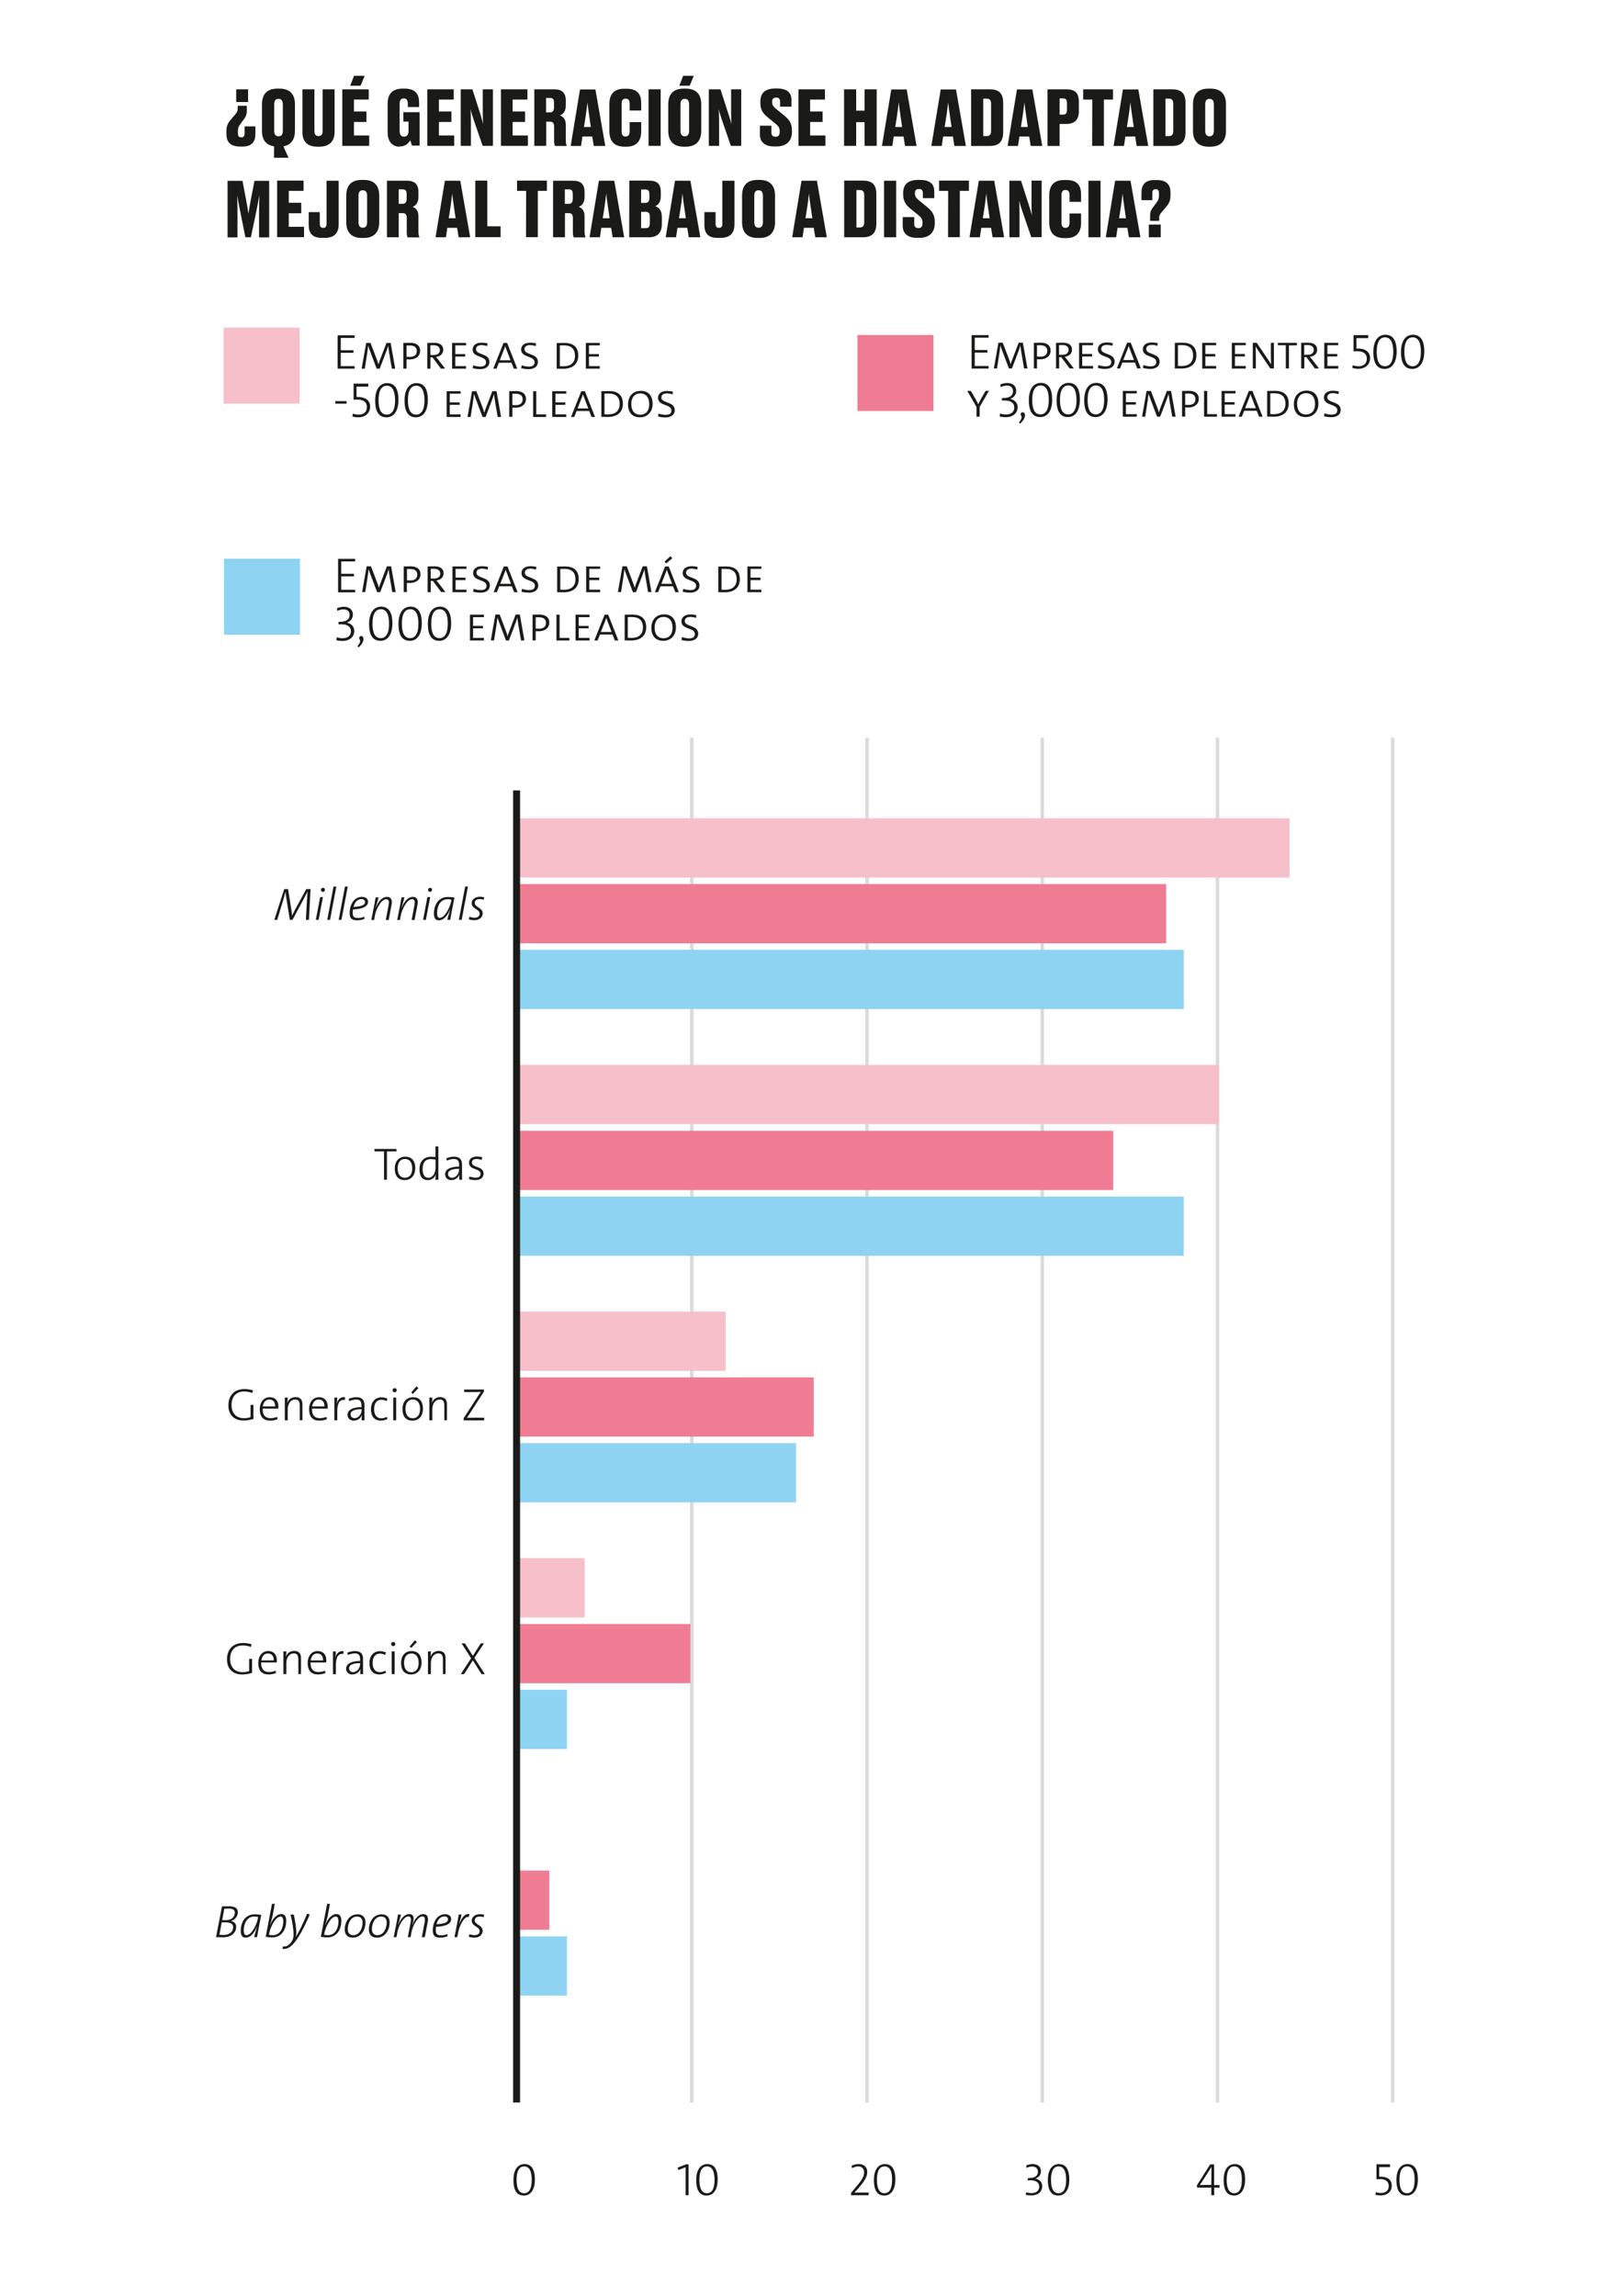 <?xml version="1.0" encoding="utf-8"?>
<!-- Generator: Adobe Illustrator 27.9.0, SVG Export Plug-In . SVG Version: 6.00 Build 0)  -->
<svg version="1.1" id="Capa_1" xmlns="http://www.w3.org/2000/svg" xmlns:xlink="http://www.w3.org/1999/xlink" x="0px" y="0px"
	 viewBox="0 0 1393 1969" style="enable-background:new 0 0 1393 1969;" xml:space="preserve">
<style type="text/css">
	.st0{fill:none;stroke:#D9DADA;stroke-width:3;stroke-miterlimit:10;}
	.st1{fill:#1A1A18;}
	.st2{fill:#F7BFCA;}
	.st3{fill:#EF7C93;}
	.st4{fill:#8ED3F2;}
	.st5{fill:none;stroke:#1A1A18;stroke-width:6;stroke-miterlimit:10;}
</style>
<path class="st0" d="M1194.6,1803.2V632.7 M1044.3,1803.2V632.7 M894,1803.2V632.7 M743.7,1803.2V632.7 M593.4,1803.2V632.7"/>
<path class="st1" d="M211.7,90.7v3.5c0,4-0.5,5.6-3.1,8.9l-2.5,3.4c-1.7,2.2-2,3.5-2,6v1.8c0,2.5,0.8,3.5,2.9,3.5
	c2,0,2.8-1.1,2.8-3.5v-5.9h9.3v6.3c0,6.3-2.5,11-11.2,11h-1.8c-8.8,0-11.9-4.2-11.9-10.8v-2.5c0-4.2,1.2-6.8,3.8-9.8l3.4-4
	c2.1-2.5,2.5-3.3,2.5-6.1v-1.8H211.7z M202.6,76.6h10.2v10.9h-10.2V76.6z M235.1,125.5c-7.2-1-10.4-5.9-10.4-13.4V89.6
	c0-8.5,4-13.6,13.3-13.6h1.6c9.3,0,13.4,5,13.4,13.6v22.5c0,7.4-3.2,12.2-9.9,13.4l4.4,9.8H235L235.1,125.5L235.1,125.5z
	 M242.6,89.7c0-3.5-1.4-4.9-3.7-4.9c-2.5,0-3.7,1.4-3.7,4.9v22.4c0,3.2,1.2,4.8,3.7,4.8s3.7-1.6,3.7-4.8V89.7z M272.3,125.8
	c-9.5,0-12.9-5.2-12.9-12.5V76.6h10.3v35.9c0,2.6,1,4.2,3.5,4.2s3.5-1.5,3.5-4.2V76.6H287v36.7c0,7.1-3.8,12.5-13,12.5H272.3z
	 M316.3,76.6v8.8h-12.7v10.2h10.7v9h-10.7v11.6h13.1v8.9h-23.1V76.6H316.3z M303.7,65h9.1l-3.5,8.5h-8.9L303.7,65z M342.7,125.8
	c-6.8,0-10.2-5.3-10.2-12.1V88.9c0-7.5,3.3-12.9,12.9-12.9h1.6c9.7,0,12.5,5.1,12.5,12.1v3.7h-9.7v-2.9c0-2.9-1-4.5-3.5-4.5
	c-2.4,0-3.5,1.6-3.5,4.5v23.4c0,3,1.1,4.9,3.8,4.9c2.7,0,3.8-2,3.8-4.9v-8H346v-8.1h13.9v28.7h-6.5c-0.2-0.7-0.9-3-1.6-4.6
	c-0.8,1.6-3.3,5.3-8.7,5.3h-0.4V125.8z M389.2,76.6v8.8h-12.7v10.2h10.7v9h-10.7v11.6h13.1v8.9h-23.1V76.6H389.2z M414.4,106.5
	c-0.2-3.1-0.3-5.5-0.3-11.8V76.6h8.7v48.5H414l-7.6-22.1c-1.4-4-2.3-7.1-2.9-9.5c0.3,2.5,0.4,5.9,0.4,11.8v19.8h-8.7V76.6h10
	l6.5,20.2C413,101.2,413.8,103.9,414.4,106.5z M452.4,76.6v8.8h-12.7v10.2h10.7v9h-10.7v11.6h13.1v8.9h-23.1V76.6H452.4z
	 M468.4,125.1h-10.1V76.6h17.3c6.3,0,9.7,2.9,9.7,9.5v4.5c0,5-2.3,7.4-5,8.4c2.9,1.1,5,3.3,5,8.1v12.8c0,2.3,0.3,4,0.8,5v0.3h-10
	c-0.5-0.7-0.8-2.1-0.8-4.9v-11.5c0-3.1-1-4.4-3.5-4.4h-3.3v20.7H468.4z M468.4,96.4h3.2c2.5,0,3.6-1.4,3.6-4.2V88c0-2.9-0.9-4-3.6-4
	h-3.2V96.4z M508,117.1h-8.4l-1.2,8.1h-8.9l8-48.5h13.2l8.5,48.5h-9.9L508,117.1z M500.9,108.9h5.9l-1.4-9.5
	c-0.8-5.2-1.2-8.9-1.5-11.7c-0.3,2.9-0.8,6.7-1.5,11.7L500.9,108.9z M540.1,112.4v-7.7h9.9v8.3c0,6.8-3.3,12.8-12.5,12.8h-1.8
	c-9.3,0-13-5.2-13-13.4V89.3c0-8.2,3.6-13.2,12.8-13.2h1.8c9.3,0,12.7,4.4,12.7,12.5v6.2h-9.9v-5.6c0-2.9-0.8-4.6-3.5-4.6
	c-2.5,0-3.4,1.6-3.4,4.6v23.2c0,3.1,0.9,4.7,3.4,4.7C539.2,117.1,540.1,115.3,540.1,112.4z M566.7,125.1h-10.4V76.6h10.4V125.1z
	 M601.5,112.1c0,8.6-4.3,13.7-13.3,13.7h-1.6c-9.3,0-13.4-5.2-13.4-13.7V89.6c0-8.5,4-13.6,13.3-13.6h1.6c9.3,0,13.4,5,13.4,13.6
	V112.1z M586,65h9.1l-3.5,8.5h-8.9L586,65z M591.1,89.7c0-3.5-1.3-4.9-3.7-4.9c-2.5,0-3.7,1.4-3.7,4.9v22.4c0,3.2,1.2,4.8,3.7,4.8
	s3.7-1.6,3.7-4.8V89.7z M627.4,106.5c-0.2-3.1-0.3-5.5-0.3-11.8V76.6h8.7v48.5h-8.9l-7.6-22.1c-1.4-4-2.3-7.1-2.9-9.5
	c0.3,2.5,0.4,5.9,0.4,11.8v19.8H608V76.6h10l6.5,20.2C625.9,101.2,626.8,103.9,627.4,106.5z M651.8,115.2v-7.4h9.9v5.9
	c0,2.3,1.2,3.6,3.6,3.6c2.3,0,3.5-1.4,3.5-4.2v-0.5c0-3-1.1-4.5-3.7-6.6l-6.4-5.2c-4.2-3.4-6.5-6.7-6.5-12.3v-1.4
	c0-7.4,4.2-11.2,12.9-11.2h1.5c8.5,0,12.3,3.5,12.3,9.9v5.7h-9.8v-4.1c0-2.6-1-3.7-3.3-3.7s-3.5,1-3.5,3.5v0.3c0,2.6,1,3.9,3.5,6
	l6.4,5.2c4.8,3.9,7.1,6.9,7.1,13.1v1.4c0,6.9-3.8,12.4-13.4,12.4h-1.6C655.9,125.7,651.8,121.7,651.8,115.2z M707.6,76.6v8.8h-12.7
	v10.2h10.7v9h-10.7v11.6H708v8.9h-23.1V76.6H707.6z M724,76.6h10.4v18.3h7.2V76.6H752v48.5h-10.4v-20.3h-7.2v20.3H724V76.6z
	 M775,117.1h-8.4l-1.2,8.1h-8.9l8-48.5h13.2l8.5,48.5h-9.9L775,117.1z M767.9,108.9h5.9l-1.4-9.5c-0.8-5.2-1.2-8.9-1.5-11.7
	c-0.3,2.9-0.8,6.7-1.5,11.7L767.9,108.9z M817.4,117.1H809l-1.2,8.1h-8.9l8-48.5H820l8.5,48.5h-9.9L817.4,117.1z M810.3,108.9h5.9
	l-1.4-9.5c-0.8-5.2-1.2-8.9-1.5-11.7c-0.3,2.9-0.8,6.7-1.5,11.7L810.3,108.9z M833,76.6h15.8c8.2,0,11.7,3.4,11.7,11.9v24.6
	c0,8.4-3.6,12.1-11.7,12.1H833V76.6z M843.4,116.7h2.9c2.9,0,3.8-1.5,3.8-4.8V89.3c0-3.3-1-4.7-3.8-4.7h-2.9V116.7z M882.8,117.1
	h-8.4l-1.2,8.1h-8.9l8-48.5h13.2l8.5,48.5h-9.9L882.8,117.1z M875.7,108.9h5.9l-1.4-9.5c-0.8-5.2-1.2-8.9-1.5-11.7
	c-0.3,2.9-0.8,6.7-1.5,11.7L875.7,108.9z M908.9,106.3v18.9h-10.4V76.6h16.1c7.1,0,10.8,2.7,10.8,10.7v8.1c0,7.6-3.9,10.9-10.8,10.9
	C914.6,106.3,908.9,106.3,908.9,106.3z M908.9,98.3h2.7c2.7,0,3.6-1,3.6-4.5v-5c0-3.4-0.9-4.4-3.6-4.4h-2.7V98.3z M936.9,85.4h-7.8
	v-8.8h25.6v8.8h-7.8v39.7h-10.1L936.9,85.4L936.9,85.4z M973.7,117.1h-8.4l-1.2,8.1h-8.9l8-48.5h13.2l8.5,48.5H975L973.7,117.1z
	 M966.6,108.9h5.9l-1.4-9.5c-0.8-5.2-1.2-8.9-1.5-11.7c-0.3,2.9-0.8,6.7-1.5,11.7L966.6,108.9z M989.4,76.6h15.8
	c8.2,0,11.7,3.4,11.7,11.9v24.6c0,8.4-3.6,12.1-11.7,12.1h-15.9V76.6H989.4z M999.7,116.7h2.9c2.9,0,3.8-1.5,3.8-4.8V89.3
	c0-3.3-1-4.7-3.8-4.7h-2.9V116.7z M1051.6,112.1c0,8.6-4.3,13.7-13.3,13.7h-1.6c-9.3,0-13.4-5.2-13.4-13.7V89.6
	c0-8.5,4-13.6,13.3-13.6h1.6c9.3,0,13.4,5,13.4,13.6V112.1z M1041.2,89.7c0-3.5-1.3-4.9-3.7-4.9c-2.5,0-3.7,1.4-3.7,4.9v22.4
	c0,3.2,1.2,4.8,3.7,4.8s3.7-1.6,3.7-4.8V89.7z"/>
<g>
	<path class="st1" d="M215.2,203.5h-4.7l-4.3-21.3c-1.4-6.7-2.1-10.8-2.7-14.7c0.1,4.8,0.2,9.3,0.2,16.1v20h-8.5v-48.5H208l3.2,16.8
		c1,5.2,1.4,8.3,1.9,11.4c0.5-3.1,0.9-6.1,1.9-11.4l3.3-16.8h12.6v48.5h-8.7v-20c0-6.7,0.2-11.2,0.3-16.1c-0.7,3.8-1.5,8.1-2.8,14.5
		L215.2,203.5z"/>
	<path class="st1" d="M260.4,154.9v8.8h-12.7v10.2h10.7v9h-10.7v11.6h13.1v8.9h-23.1v-48.5H260.4z"/>
	<path class="st1" d="M274.3,181.9v9.7c0,2.7,0.8,3.8,2.9,3.8h0.1c2.1,0,2.8-1.2,2.8-3.8V155h10.4v37.3c0,7.5-3.6,11.7-11.9,11.7
		H276c-7.8,0-11.2-3.7-11.2-11.1v-11H274.3z"/>
	<path class="st1" d="M325.3,190.4c0,8.6-4.3,13.7-13.3,13.7h-1.6c-9.3,0-13.4-5.2-13.4-13.7v-22.5c0-8.5,4-13.6,13.3-13.6h1.6
		c9.3,0,13.4,5,13.4,13.6V190.4z M314.9,168.1c0-3.5-1.3-4.9-3.7-4.9c-2.5,0-3.7,1.4-3.7,4.9v22.4c0,3.2,1.2,4.8,3.7,4.8
		s3.7-1.6,3.7-4.8V168.1z"/>
	<path class="st1" d="M342,203.5h-10.1V155h17.3c6.3,0,9.7,2.9,9.7,9.5v4.5c0,5-2.3,7.4-5,8.4c2.9,1.1,5,3.3,5,8.1v12.8
		c0,2.3,0.3,4,0.8,5v0.3h-10c-0.5-0.7-0.8-2.1-0.8-4.9v-11.5c0-3.1-1-4.4-3.5-4.4H342V203.5z M342,174.8h3.2c2.5,0,3.6-1.4,3.6-4.2
		v-4.2c0-2.9-0.9-4-3.6-4H342V174.8z"/>
	<path class="st1" d="M392.1,195.4h-8.4l-1.2,8.1h-8.9l8-48.5h13.2l8.5,48.5h-9.9L392.1,195.4z M384.9,187.2h5.9l-1.4-9.5
		c-0.8-5.2-1.2-8.9-1.5-11.7c-0.3,2.9-0.8,6.7-1.5,11.7L384.9,187.2z"/>
	<path class="st1" d="M418,154.9v39.2h11.4v9.3h-21.7v-48.5H418z"/>
	<path class="st1" d="M451.3,163.7h-7.8v-8.8h25.6v8.8h-7.8v39.7h-10.1L451.3,163.7L451.3,163.7z"/>
	<path class="st1" d="M484.5,203.5h-10.1V155h17.3c6.3,0,9.7,2.9,9.7,9.5v4.5c0,5-2.3,7.4-5,8.4c2.9,1.1,5,3.3,5,8.1v12.8
		c0,2.3,0.3,4,0.8,5v0.3h-10c-0.5-0.7-0.8-2.1-0.8-4.9v-11.5c0-3.1-1-4.4-3.5-4.4h-3.3v20.7H484.5z M484.5,174.8h3.2
		c2.5,0,3.6-1.4,3.6-4.2v-4.2c0-2.9-0.9-4-3.6-4h-3.2V174.8z"/>
	<path class="st1" d="M524.2,195.4h-8.4l-1.2,8.1h-8.9l8-48.5h13.2l8.5,48.5h-9.9L524.2,195.4z M517,187.2h5.9l-1.4-9.5
		c-0.8-5.2-1.2-8.9-1.5-11.7c-0.3,2.9-0.8,6.7-1.5,11.7L517,187.2z"/>
	<path class="st1" d="M539.8,154.9h16.7c7.4,0,10.3,3,10.3,9.8v3.7c0,5.4-2.6,7.6-4.8,8.4c2.4,0.8,5.7,2.9,5.7,9.1v6.5
		c0,7-3.7,11.1-11,11.1h-17L539.8,154.9L539.8,154.9z M549.9,162.4V174h3.5c2.5,0,3.6-1.3,3.6-4.2v-3.3c0-2.9-0.9-4-3.7-4h-3.4
		V162.4z M549.9,181.7v14h3.7c2.8,0,3.8-1.2,3.8-4.3V186c0-3.1-1-4.4-3.9-4.4L549.9,181.7L549.9,181.7z"/>
	<path class="st1" d="M589.5,195.4h-8.4l-1.2,8.1H571l8-48.5h13.2l8.5,48.5h-9.9L589.5,195.4z M582.4,187.2h5.9l-1.4-9.5
		c-0.8-5.2-1.2-8.9-1.5-11.7c-0.3,2.9-0.8,6.7-1.5,11.7L582.4,187.2z"/>
	<path class="st1" d="M613.8,181.9v9.7c0,2.7,0.8,3.8,2.9,3.8h0.1c2.1,0,2.8-1.2,2.8-3.8V155H630v37.3c0,7.5-3.6,11.7-11.9,11.7
		h-2.7c-7.8,0-11.2-3.7-11.2-11.1v-11H613.8z"/>
	<path class="st1" d="M664.8,190.4c0,8.6-4.3,13.7-13.3,13.7h-1.6c-9.3,0-13.4-5.2-13.4-13.7v-22.5c0-8.5,4-13.6,13.3-13.6h1.6
		c9.3,0,13.4,5,13.4,13.6V190.4z M654.4,168.1c0-3.5-1.3-4.9-3.7-4.9c-2.5,0-3.7,1.4-3.7,4.9v22.4c0,3.2,1.2,4.8,3.7,4.8
		s3.7-1.6,3.7-4.8V168.1z"/>
	<path class="st1" d="M698,195.4h-8.4l-1.2,8.1h-8.9l8-48.5h13.2l8.5,48.5h-9.9L698,195.4z M690.9,187.2h5.9l-1.4-9.5
		c-0.8-5.2-1.2-8.9-1.5-11.7c-0.3,2.9-0.8,6.7-1.5,11.7L690.9,187.2z"/>
	<path class="st1" d="M724.2,154.9H740c8.2,0,11.7,3.4,11.7,11.9v24.6c0,8.4-3.6,12.1-11.7,12.1h-15.9v-48.6H724.2z M734.5,195.1
		h2.9c2.9,0,3.9-1.5,3.9-4.8v-22.6c0-3.3-1-4.7-3.8-4.7h-2.9v32.1H734.5z"/>
	<path class="st1" d="M768.7,203.5h-10.4V155h10.4V203.5z"/>
	<path class="st1" d="M774.3,193.6v-7.4h9.9v5.9c0,2.4,1.2,3.6,3.6,3.6c2.3,0,3.5-1.4,3.5-4.2V191c0-3-1.1-4.5-3.7-6.6l-6.4-5.2
		c-4.2-3.4-6.5-6.7-6.5-12.3v-1.4c0-7.4,4.2-11.2,12.9-11.2h1.5c8.5,0,12.3,3.5,12.3,9.9v5.7h-9.8v-4.1c0-2.6-1-3.7-3.3-3.7
		c-2.4,0-3.5,1-3.5,3.5v0.3c0,2.6,1,3.9,3.5,6l6.4,5.2c4.8,3.9,7.1,6.9,7.1,13.1v1.4c0,6.9-3.8,12.4-13.4,12.4H787
		C778.3,204.1,774.3,200,774.3,193.6z"/>
	<path class="st1" d="M813.3,163.7h-7.8v-8.8h25.6v8.8h-7.8v39.7h-10.1L813.3,163.7L813.3,163.7z"/>
	<path class="st1" d="M850.1,195.4h-8.4l-1.2,8.1h-8.9l8-48.5h13.2l8.5,48.5h-9.9L850.1,195.4z M843,187.2h5.9l-1.4-9.5
		c-0.8-5.2-1.2-8.9-1.5-11.7c-0.3,2.9-0.8,6.7-1.5,11.7L843,187.2z"/>
	<path class="st1" d="M885.1,184.8c-0.2-3.1-0.3-5.5-0.3-11.8v-18.1h8.7v48.5h-8.9l-7.6-22c-1.4-4-2.3-7.1-2.9-9.5
		c0.3,2.5,0.4,5.9,0.4,11.8v19.8h-8.7V155h10l6.5,20.2C883.7,179.5,884.5,182.3,885.1,184.8z"/>
	<path class="st1" d="M917.4,190.8v-7.7h9.9v8.3c0,6.9-3.3,12.8-12.5,12.8H913c-9.3,0-13-5.2-13-13.4v-23.2
		c0-8.2,3.6-13.2,12.8-13.2h1.8c9.3,0,12.7,4.4,12.7,12.5v6.2h-9.9v-5.6c0-2.9-0.8-4.6-3.5-4.6c-2.5,0-3.4,1.6-3.4,4.6v23.2
		c0,3.1,0.9,4.7,3.4,4.7C916.5,195.4,917.4,193.6,917.4,190.8z"/>
	<path class="st1" d="M944,203.5h-10.4V155H944V203.5z"/>
	<path class="st1" d="M967,195.4h-8.4l-1.2,8.1h-8.9l8-48.5h13.2l8.5,48.5h-9.9L967,195.4z M959.9,187.2h5.9l-1.4-9.5
		c-0.8-5.2-1.2-8.9-1.5-11.7c-0.3,2.9-0.8,6.7-1.5,11.7L959.9,187.2z"/>
	<path class="st1" d="M986.5,189.4v-3.5c0-4,0.5-5.6,3.1-8.9l2.5-3.4c1.7-2.2,2-3.5,2-6v-1.8c0-2.5-0.8-3.5-2.9-3.5
		c-2,0-2.8,1.1-2.8,3.5v5.9h-9.3v-6.3c0-6.3,2.5-11,11.2-11h1.8c8.8,0,11.9,4.2,11.9,10.8v2.5c0,4.2-1.2,6.8-3.8,9.8l-3.4,4
		c-2.1,2.5-2.5,3.3-2.5,6.1v1.8L986.5,189.4L986.5,189.4z M995.6,203.5h-10.2v-10.9h10.2V203.5z"/>
</g>
<path class="st1" d="M289.6,316.2v-28.6h14.6v2.2h-11.9v10.6h10.9v2.2h-10.9V314h11.9v2.2H289.6z M336.1,316.2l-2.3-13.5
	c-0.4-2.4-0.7-4.6-0.9-6.2l0,0c-0.2,0.9-0.7,2.7-1.3,4.2l-5.9,15.5h-2.6l-5.5-14.6c-0.5-1.4-1.4-3.6-1.8-5.1l0,0
	c-0.2,1.7-0.5,4.1-0.8,6.2l-2.1,13.5h-2.7l3.9-22.1h3.7l5.5,14.4c0.5,1.3,1,2.9,1.3,4.1l0,0c0.3-1.2,0.9-2.8,1.4-4.1l5.5-14.4h3.6
	l3.9,22.1H336.1z M346,316.2v-22.1c1.6,0,3.6-0.1,6-0.1c5.4,0,8.4,2.6,8.4,6.7c0,4.5-3.4,7.6-9.2,7.6c-1.2,0-2.5-0.1-2.5-0.1v7.9
	H346V316.2z M348.7,306c0,0,1.5,0.1,2.8,0.1c4.1,0,6-1.9,6-5c0-3-1.9-4.8-6-4.8c-1.6,0-2.8,0-2.8,0V306z M378.2,316.2l-7.2-9.7h-1.8
	v9.7h-2.7v-22.1c0,0,2.8-0.1,5.7-0.1c4.7,0,8,1.8,8,5.9c0,3.9-2.9,5.8-6.2,6.2c0.6,0.7,1.3,1.5,1.9,2.3l5.9,7.7h-3.6V316.2z
	 M369.2,304.5c0,0,1.5,0,2.6,0c3.6,0,5.5-1.6,5.5-4.2c0-2.4-1.6-4.2-5.4-4.2c-1.4,0-2.8,0.1-2.8,0.1L369.2,304.5L369.2,304.5z
	 M387.8,316.2v-22.1h12v2.1h-9.3v7.5h8.5v2.1h-8.5v8.2h9.3v2.2L387.8,316.2L387.8,316.2z M417.9,296.8c-1.7-0.5-3.4-0.8-4.8-0.8
	c-3.4,0-4.8,1.5-4.8,3.5c0,5.2,11.5,3.2,11.5,10.9c0,3.5-2.7,6.2-8,6.2c-2.1,0-4.4-0.3-6.4-0.8l0.5-2.5c1.9,0.7,4.3,1.1,6.2,1.1
	c3.4,0,4.8-1.4,4.8-3.8c0-5.6-11.5-3.6-11.5-10.8c0-3.5,2.8-5.9,7.7-5.9c1.5,0,3.5,0.2,5.1,0.6L417.9,296.8z M440.7,316.2l-2-5.1
	h-10.8l-2,5.1h-2.8l8.8-22.1h3.1l8.7,22.1H440.7z M434.7,300.6c-0.6-1.4-1-2.7-1.4-3.7l0,0c-0.3,1.1-0.7,2.3-1.3,3.7l-3.3,8.4h9.2
	L434.7,300.6z M459.5,296.8c-1.7-0.5-3.4-0.8-4.8-0.8c-3.4,0-4.8,1.5-4.8,3.5c0,5.2,11.5,3.2,11.5,10.9c0,3.5-2.7,6.2-8,6.2
	c-2.1,0-4.4-0.3-6.4-0.8l0.5-2.5c1.9,0.7,4.3,1.1,6.2,1.1c3.4,0,4.8-1.4,4.8-3.8c0-5.6-11.5-3.6-11.5-10.8c0-3.5,2.8-5.9,7.7-5.9
	c1.5,0,3.5,0.2,5.1,0.6L459.5,296.8z M477.5,294.2c1.8,0,4.4-0.1,6.7-0.1c7.3,0,11.8,3.3,11.8,10.9c0,7.7-5.4,11.3-12.9,11.3
	c-2.3,0-4-0.1-5.6-0.1V294.2z M480.2,314c0.8,0.1,2.3,0.1,3.3,0.1c5.7,0,9.7-2.8,9.7-8.9c0-6-3.2-9-9.5-9c-1.1,0-2.4,0-3.5,0.1V314z
	 M502.5,316.2v-22.1h12v2.1h-9.3v7.5h8.5v2.1h-8.5v8.2h9.3v2.2L502.5,316.2L502.5,316.2z"/>
<path class="st1" d="M287.6,346.2V344h9.7v2.2H287.6z M302.6,354.8c1.4,0.4,3.3,0.8,5.1,0.8c4.4,0,7-2.4,7-6.5s-2.8-6.4-8.3-6.4
	c-1.6,0-3.1,0.1-3.1,0.1V329h12.6v2.6h-10.1v8.9c0.4,0,0.9,0,1.4,0c6.8,0,10.3,3.4,10.3,8.2c0,5.6-4.2,9.2-10.1,9.2
	c-1.8,0-3.6-0.3-5.1-0.6L302.6,354.8z M331.5,357.9c-5.2,0-9.7-3.1-9.7-14.4c0-10.2,4.4-14.9,10.3-14.9c5.2,0,9.7,3.1,9.7,14.4
	C341.7,353.3,337.3,357.9,331.5,357.9z M331.8,330.8c-4,0-7.1,3.4-7.1,12.3c0,8.6,2.5,12.5,7.1,12.5c4,0,7.1-3.4,7.1-12.3
	C338.8,334.8,336.3,330.8,331.8,330.8z M356.7,357.9c-5.2,0-9.7-3.1-9.7-14.4c0-10.2,4.4-14.9,10.3-14.9c5.2,0,9.7,3.1,9.7,14.4
	C366.9,353.3,362.5,357.9,356.7,357.9z M357,330.8c-4,0-7.1,3.4-7.1,12.3c0,8.6,2.5,12.5,7.1,12.5c4,0,7.1-3.4,7.1-12.3
	C364,334.8,361.5,330.8,357,330.8z M383.1,357.6v-22.1h12v2.1h-9.3v7.5h8.5v2.1h-8.5v8.2h9.3v2.2L383.1,357.6L383.1,357.6z
	 M426.9,357.6l-2.3-13.5c-0.4-2.4-0.7-4.6-0.9-6.2l0,0c-0.2,0.9-0.7,2.7-1.3,4.2l-5.9,15.5h-2.6l-5.5-14.6c-0.5-1.4-1.4-3.6-1.8-5.1
	l0,0c-0.2,1.7-0.5,4.1-0.8,6.2l-2.1,13.5H401l3.9-22.1h3.7l5.5,14.4c0.5,1.3,1,2.9,1.3,4.1l0,0c0.3-1.2,0.9-2.8,1.4-4.1l5.5-14.4
	h3.6l3.9,22.1H426.9z M436.8,357.6v-22.1c1.6,0,3.6-0.1,6-0.1c5.4,0,8.4,2.6,8.4,6.7c0,4.5-3.4,7.6-9.2,7.6c-1.2,0-2.5-0.1-2.5-0.1
	v7.9h-2.7V357.6z M439.5,347.4c0,0,1.5,0.1,2.8,0.1c4.1,0,6-1.9,6-5c0-3-1.9-4.8-6-4.8c-1.6,0-2.8,0-2.8,0V347.4z M457.3,357.6
	v-22.1h2.7v19.9h8.4v2.2H457.3z M473.7,357.6v-22.1h12v2.1h-9.3v7.5h8.5v2.1h-8.5v8.2h9.3v2.2L473.7,357.6L473.7,357.6z
	 M507.4,357.6l-2-5.1h-10.8l-2,5.1h-2.8l8.8-22.1h3.1l8.7,22.1H507.4z M501.4,341.9c-0.6-1.4-1-2.7-1.4-3.7l0,0
	c-0.3,1.1-0.7,2.3-1.3,3.7l-3.3,8.4h9.2L501.4,341.9z M515.8,335.5c1.8,0,4.4-0.1,6.7-0.1c7.3,0,11.8,3.3,11.8,10.9
	c0,7.7-5.4,11.3-12.9,11.3c-2.3,0-4-0.1-5.6-0.1V335.5z M518.5,355.3c0.8,0.1,2.3,0.1,3.3,0.1c5.7,0,9.7-2.8,9.7-8.9
	c0-6-3.2-9-9.5-9c-1.1,0-2.4,0-3.5,0.1V355.3z M548.9,357.9c-6.5,0-10.2-4.1-10.2-11.1s4.3-11.6,10.9-11.6c6.5,0,10.2,4.1,10.2,11.1
	S555.4,357.9,548.9,357.9z M549.2,337.4c-4.5,0-7.7,3.2-7.7,9.1c0,5.6,2.7,9.2,7.7,9.2c4.5,0,7.7-3.2,7.7-9
	C556.9,341,554.2,337.4,549.2,337.4z M576.9,338.2c-1.7-0.5-3.4-0.8-4.8-0.8c-3.4,0-4.8,1.5-4.8,3.5c0,5.2,11.5,3.2,11.5,10.9
	c0,3.5-2.7,6.2-8,6.2c-2.1,0-4.4-0.3-6.4-0.8l0.5-2.5c1.9,0.7,4.3,1.1,6.2,1.1c3.4,0,4.8-1.4,4.8-3.8c0-5.6-11.5-3.6-11.5-10.8
	c0-3.5,2.8-5.9,7.7-5.9c1.5,0,3.5,0.2,5.1,0.6L576.9,338.2z"/>
<rect x="191.8" y="281" class="st2" width="65.2" height="65.2"/>
<path class="st1" d="M833.4,316v-28.6H848v2.2h-11.9v10.6H847v2.2h-10.9v11.5H848v2.2h-14.6V316z M878.4,316l-2.3-13.5
	c-0.4-2.4-0.7-4.6-0.9-6.2l0,0c-0.2,0.9-0.7,2.7-1.3,4.2L868,316h-2.6l-5.5-14.6c-0.5-1.4-1.4-3.6-1.8-5.1l0,0
	c-0.2,1.7-0.5,4.1-0.8,6.2l-2.1,13.5h-2.7l3.9-22.1h3.7l5.5,14.4c0.5,1.3,1,2.9,1.3,4.1l0,0c0.3-1.2,0.9-2.8,1.4-4.1l5.5-14.4h3.6
	l3.9,22.1H878.4z M886.8,316v-22c1.6,0,3.6-0.1,6-0.1c5.4,0,8.4,2.6,8.4,6.7c0,4.5-3.4,7.6-9.2,7.6c-1.2,0-2.5-0.1-2.5-0.1v7.9
	H886.8z M889.5,305.8c0,0,1.5,0.1,2.8,0.1c4.1,0,6-1.9,6-5c0-3-1.9-4.8-6-4.8c-1.6,0-2.8,0-2.8,0V305.8z M917.5,316l-7.2-9.7h-1.8
	v9.7h-2.7v-22c0,0,2.8-0.1,5.7-0.1c4.7,0,8,1.8,8,5.9c0,3.9-2.9,5.8-6.2,6.2c0.6,0.7,1.3,1.5,1.9,2.3l5.9,7.7H917.5z M908.5,304.3
	c0,0,1.5,0,2.6,0c3.6,0,5.5-1.6,5.5-4.2c0-2.4-1.6-4.2-5.4-4.2c-1.4,0-2.8,0.1-2.8,0.1v8.3H908.5z M925.6,316v-22h12v2.1h-9.3v7.5
	h8.5v2.1h-8.5v8.2h9.3v2.2h-12V316z M954.2,296.6c-1.7-0.5-3.4-0.8-4.8-0.8c-3.4,0-4.8,1.5-4.8,3.5c0,5.2,11.5,3.2,11.5,10.9
	c0,3.5-2.7,6.2-8,6.2c-2.1,0-4.4-0.3-6.4-0.8l0.5-2.5c1.9,0.7,4.3,1.1,6.2,1.1c3.4,0,4.8-1.4,4.8-3.8c0-5.6-11.5-3.6-11.5-10.8
	c0-3.5,2.8-5.9,7.7-5.9c1.5,0,3.5,0.2,5.1,0.6L954.2,296.6z M975.5,316l-2-5.1h-10.8l-2,5.1H958l8.8-22.1h3.1l8.7,22.1H975.5z
	 M969.5,300.4c-0.6-1.4-1-2.7-1.4-3.7l0,0c-0.3,1.1-0.7,2.3-1.3,3.7l-3.3,8.4h9.2L969.5,300.4z M992.8,296.6
	c-1.7-0.5-3.4-0.8-4.8-0.8c-3.4,0-4.8,1.5-4.8,3.5c0,5.2,11.5,3.2,11.5,10.9c0,3.5-2.7,6.2-8,6.2c-2.1,0-4.4-0.3-6.4-0.8l0.5-2.5
	c1.9,0.7,4.3,1.1,6.2,1.1c3.4,0,4.8-1.4,4.8-3.8c0-5.6-11.5-3.6-11.5-10.8c0-3.5,2.8-5.9,7.7-5.9c1.5,0,3.5,0.2,5.1,0.6L992.8,296.6
	z M1007.7,294c1.8,0,4.4-0.1,6.7-0.1c7.3,0,11.8,3.3,11.8,10.9c0,7.7-5.4,11.3-12.9,11.3c-2.3,0-4-0.1-5.6-0.1L1007.7,294
	L1007.7,294z M1010.4,313.8c0.8,0.1,2.3,0.1,3.3,0.1c5.7,0,9.7-2.8,9.7-8.9c0-6-3.2-9-9.5-9c-1.1,0-2.4,0-3.5,0.1V313.8z
	 M1031.2,316v-22h12v2.1h-9.3v7.5h8.5v2.1h-8.5v8.2h9.3v2.2h-12V316z M1056.6,316v-22h12v2.1h-9.3v7.5h8.5v2.1h-8.5v8.2h9.3v2.2h-12
	V316z M1089.6,316l-9.2-13.6c-1.3-1.9-2.7-4.1-3.4-5.3l0,0c0.1,2.1,0.2,4.9,0.2,8.1V316h-2.6v-22h3.4l8.9,13.2
	c1.3,1.9,2.7,4.1,3.4,5.3l0,0c-0.1-2.1-0.2-4.9-0.2-8.1V294h2.6v22H1089.6z M1105.6,296.2V316h-2.7v-19.9h-6.8V294h16.3v2.2H1105.6z
	 M1127.8,316l-7.2-9.7h-1.8v9.7h-2.7v-22c0,0,2.8-0.1,5.7-0.1c4.7,0,8,1.8,8,5.9c0,3.9-2.9,5.8-6.2,6.2c0.6,0.7,1.3,1.5,1.9,2.3
	l5.9,7.7H1127.8z M1118.8,304.3c0,0,1.5,0,2.6,0c3.6,0,5.5-1.6,5.5-4.2c0-2.4-1.6-4.2-5.4-4.2c-1.4,0-2.8,0.1-2.8,0.1v8.3H1118.8z
	 M1135.9,316v-22h12v2.1h-9.3v7.5h8.5v2.1h-8.5v8.2h9.3v2.2h-12V316z M1160.3,313.3c1.4,0.4,3.3,0.8,5.1,0.8c4.4,0,7-2.4,7-6.5
	s-2.8-6.4-8.3-6.4c-1.6,0-3.1,0.1-3.1,0.1v-13.9h12.6v2.6h-10.1v8.9c0.4,0,0.9,0,1.4,0c6.8,0,10.3,3.4,10.3,8.2
	c0,5.6-4.2,9.2-10.1,9.2c-1.8,0-3.6-0.3-5.1-0.6L1160.3,313.3z M1187.7,316.4c-5.2,0-9.7-3.1-9.7-14.4c0-10.2,4.4-14.9,10.3-14.9
	c5.2,0,9.7,3.1,9.7,14.4C1197.9,311.7,1193.5,316.4,1187.7,316.4z M1188,289.3c-4,0-7.1,3.4-7.1,12.3c0,8.6,2.5,12.5,7.1,12.5
	c4,0,7.1-3.4,7.1-12.3C1195,293.2,1192.5,289.3,1188,289.3z M1211.4,316.4c-5.2,0-9.7-3.1-9.7-14.4c0-10.2,4.4-14.9,10.3-14.9
	c5.2,0,9.7,3.1,9.7,14.4C1221.6,311.7,1217.2,316.4,1211.4,316.4z M1211.7,289.3c-4,0-7.1,3.4-7.1,12.3c0,8.6,2.5,12.5,7.1,12.5
	c4,0,7.1-3.4,7.1-12.3C1218.8,293.2,1216.3,289.3,1211.7,289.3z"/>
<path class="st1" d="M840.3,349v8.4h-2.7V349l-7.9-13.7h3.1l4.2,7.3c0.7,1.3,1.4,2.7,2.1,4.1l0,0c0.7-1.4,1.5-3,2.3-4.5l4-7h2.9
	L840.3,349z M857.8,354.7c1.5,0.4,3.3,0.8,5,0.8c4.9,0,7.2-2.6,7.2-6.1c0-3.7-2.9-5.9-8.2-5.9c-0.8,0-1.7,0-2.4,0.1v-2.2h0.9
	c5.8,0,8.6-2.1,8.6-5.9c0-3.1-2-4.8-5.3-4.8c-1.9,0-3.6,0.6-5.2,1.3l-0.4-2.2c1.8-0.8,3.8-1.3,5.9-1.3c5.3,0,7.8,3,7.8,6.7
	c0,3.2-2,5.8-5.2,6.9l0,0c3.8,0.8,6.4,3.4,6.4,7.1c0,4.9-3.7,8.6-10.3,8.6c-1.7,0-3.6-0.2-5.1-0.6L857.8,354.7z M874,362.3
	c1.7-1.9,2.3-3.4,2.3-4.5c0-1.2-0.8-1.5-0.8-2.5s0.7-1.7,1.7-1.7c1.1,0,2,0.9,2,2.6s-1.1,4.3-4.1,7.1L874,362.3z M892.2,357.7
	c-5.2,0-9.7-3.1-9.7-14.4c0-10.2,4.4-14.9,10.3-14.9c5.2,0,9.7,3.1,9.7,14.4C902.5,353.1,898.1,357.7,892.2,357.7z M892.5,330.6
	c-4,0-7.1,3.4-7.1,12.3c0,8.6,2.5,12.5,7.1,12.5c4,0,7.1-3.4,7.1-12.3C899.6,334.6,897.1,330.6,892.5,330.6z M916,357.7
	c-5.2,0-9.7-3.1-9.7-14.4c0-10.2,4.4-14.9,10.3-14.9c5.2,0,9.7,3.1,9.7,14.4C926.2,353.1,921.8,357.7,916,357.7z M916.3,330.6
	c-4,0-7.1,3.4-7.1,12.3c0,8.6,2.5,12.5,7.1,12.5c4,0,7.1-3.4,7.1-12.3C923.3,334.6,920.8,330.6,916.3,330.6z M939.7,357.7
	c-5.2,0-9.7-3.1-9.7-14.4c0-10.2,4.4-14.9,10.3-14.9c5.2,0,9.7,3.1,9.7,14.4C949.9,353.1,945.5,357.7,939.7,357.7z M940,330.6
	c-4,0-7.1,3.4-7.1,12.3c0,8.6,2.5,12.5,7.1,12.5c4,0,7.1-3.4,7.1-12.3C947.1,334.6,944.6,330.6,940,330.6z M963.1,357.4v-22.1h12
	v2.1h-9.3v7.5h8.5v2.1h-8.5v8.2h9.3v2.2L963.1,357.4L963.1,357.4z M1005.5,357.4l-2.3-13.5c-0.4-2.4-0.7-4.6-0.9-6.2l0,0
	c-0.2,0.9-0.7,2.7-1.3,4.2l-5.9,15.5h-2.6l-5.5-14.6c-0.5-1.4-1.4-3.6-1.8-5.1l0,0c-0.2,1.7-0.5,4.1-0.8,6.2l-2.1,13.5h-2.7
	l3.9-22.1h3.7l5.5,14.4c0.5,1.3,1,2.9,1.3,4.1l0,0c0.3-1.2,0.9-2.8,1.4-4.1l5.5-14.4h3.6l3.9,22.1H1005.5z M1013.9,357.4v-22.1
	c1.6,0,3.6-0.1,6-0.1c5.4,0,8.4,2.6,8.4,6.7c0,4.5-3.4,7.6-9.2,7.6c-1.2,0-2.5-0.1-2.5-0.1v7.9h-2.7V357.4z M1016.6,347.2
	c0,0,1.5,0.1,2.8,0.1c4.1,0,6-1.9,6-5c0-3-1.9-4.8-6-4.8c-1.6,0-2.8,0-2.8,0L1016.6,347.2L1016.6,347.2z M1032.8,357.4v-22.1h2.7
	v19.9h8.4v2.2H1032.8z M1047.8,357.4v-22.1h12v2.1h-9.3v7.5h8.5v2.1h-8.5v8.2h9.3v2.2L1047.8,357.4L1047.8,357.4z M1080,357.4
	l-2-5.1h-10.8l-2,5.1h-2.8l8.8-22.1h3.1l8.7,22.1H1080z M1074,341.7c-0.6-1.4-1-2.7-1.4-3.7l0,0c-0.3,1.1-0.7,2.3-1.3,3.7l-3.3,8.4
	h9.2L1074,341.7z M1086.9,335.3c1.8,0,4.4-0.1,6.7-0.1c7.3,0,11.8,3.3,11.8,10.9c0,7.7-5.4,11.3-12.9,11.3c-2.3,0-4-0.1-5.6-0.1
	V335.3z M1089.6,355.1c0.8,0.1,2.3,0.1,3.3,0.1c5.7,0,9.7-2.8,9.7-8.9c0-6-3.2-9-9.5-9c-1.1,0-2.4,0-3.5,0.1V355.1z M1120,357.7
	c-6.5,0-10.2-4.1-10.2-11.1s4.3-11.6,10.9-11.6c6.5,0,10.2,4.1,10.2,11.1S1126.5,357.7,1120,357.7z M1120.3,337.2
	c-4.5,0-7.7,3.2-7.7,9.1c0,5.6,2.7,9.2,7.7,9.2c4.5,0,7.7-3.2,7.7-9C1128,340.8,1125.3,337.2,1120.3,337.2z M1148.1,338
	c-1.7-0.5-3.4-0.8-4.8-0.8c-3.4,0-4.8,1.5-4.8,3.5c0,5.2,11.5,3.2,11.5,10.9c0,3.5-2.7,6.2-8,6.2c-2.1,0-4.4-0.3-6.4-0.8l0.5-2.5
	c1.9,0.7,4.3,1.1,6.2,1.1c3.4,0,4.8-1.4,4.8-3.8c0-5.6-11.5-3.6-11.5-10.8c0-3.5,2.8-5.9,7.7-5.9c1.5,0,3.5,0.2,5.1,0.6L1148.1,338z
	"/>
<rect x="735.5" y="287.3" class="st3" width="65.2" height="65.2"/>
<path class="st1" d="M290,507.9v-28.6h14.6v2.2h-11.9v10.6h10.9v2.2h-10.9v11.5h11.9v2.2H290V507.9z M336.5,507.9l-2.3-13.5
	c-0.4-2.4-0.7-4.6-0.9-6.2l0,0c-0.2,0.9-0.7,2.7-1.3,4.2l-5.9,15.5h-2.6l-5.5-14.6c-0.5-1.4-1.4-3.6-1.8-5.1l0,0
	c-0.2,1.7-0.5,4.1-0.8,6.2l-2.1,13.4h-2.7l3.9-22.1h3.7l5.5,14.4c0.5,1.3,1,2.9,1.3,4.1l0,0c0.3-1.2,0.9-2.8,1.4-4.1l5.5-14.4h3.6
	l3.9,22.1h-2.9V507.9z M346.3,507.9v-22.1c1.6,0,3.6-0.1,6-0.1c5.4,0,8.4,2.6,8.4,6.7c0,4.5-3.4,7.6-9.2,7.6c-1.2,0-2.5-0.1-2.5-0.1
	v7.9h-2.7V507.9z M349.1,497.7c0,0,1.5,0.1,2.8,0.1c4.1,0,6-1.9,6-5c0-3-1.9-4.8-6-4.8c-1.6,0-2.8,0-2.8,0V497.7z M378.5,507.9
	l-7.2-9.7h-1.8v9.7h-2.7v-22.1c0,0,2.8-0.1,5.7-0.1c4.7,0,8,1.8,8,5.9c0,3.9-2.9,5.8-6.2,6.2c0.6,0.7,1.3,1.5,1.9,2.3l5.9,7.7h-3.6
	V507.9z M369.5,496.2c0,0,1.5,0,2.6,0c3.6,0,5.5-1.6,5.5-4.2c0-2.4-1.6-4.2-5.4-4.2c-1.4,0-2.8,0.1-2.8,0.1L369.5,496.2L369.5,496.2
	z M388.1,507.9v-22.1h12v2.1h-9.3v7.5h8.5v2.1h-8.5v8.2h9.3v2.2L388.1,507.9L388.1,507.9z M418.3,488.5c-1.7-0.5-3.4-0.8-4.8-0.8
	c-3.4,0-4.8,1.5-4.8,3.5c0,5.2,11.5,3.2,11.5,10.9c0,3.5-2.7,6.2-8,6.2c-2.1,0-4.4-0.3-6.4-0.8l0.5-2.5c1.9,0.7,4.3,1.1,6.2,1.1
	c3.4,0,4.8-1.4,4.8-3.8c0-5.6-11.5-3.6-11.5-10.8c0-3.5,2.8-5.9,7.7-5.9c1.5,0,3.5,0.2,5.1,0.6L418.3,488.5z M441,507.9l-2-5.1
	h-10.8l-2,5.1h-2.8l8.8-22.1h3.1l8.7,22.1H441z M435.1,492.3c-0.6-1.4-1-2.7-1.4-3.7l0,0c-0.3,1.1-0.7,2.3-1.3,3.7l-3.3,8.4h9.2
	L435.1,492.3z M459.8,488.5c-1.7-0.5-3.4-0.8-4.8-0.8c-3.4,0-4.8,1.5-4.8,3.5c0,5.2,11.5,3.2,11.5,10.9c0,3.5-2.7,6.2-8,6.2
	c-2.1,0-4.4-0.3-6.4-0.8l0.5-2.5c1.9,0.7,4.3,1.1,6.2,1.1c3.4,0,4.8-1.4,4.8-3.8c0-5.6-11.5-3.6-11.5-10.8c0-3.5,2.8-5.9,7.7-5.9
	c1.5,0,3.5,0.2,5.1,0.6L459.8,488.5z M477.9,485.9c1.8,0,4.4-0.1,6.7-0.1c7.3,0,11.8,3.3,11.8,10.9c0,7.7-5.4,11.3-12.9,11.3
	c-2.3,0-4-0.1-5.6-0.1V485.9z M480.6,505.7c0.8,0.1,2.3,0.1,3.3,0.1c5.7,0,9.7-2.8,9.7-8.9c0-6-3.2-9-9.5-9c-1.1,0-2.4,0-3.5,0.1
	V505.7z M502.8,507.9v-22.1h12v2.1h-9.3v7.5h8.5v2.1h-8.5v8.2h9.3v2.2L502.8,507.9L502.8,507.9z M555.9,507.9l-2.3-13.5
	c-0.4-2.4-0.7-4.6-0.9-6.2l0,0c-0.2,0.9-0.7,2.7-1.3,4.2l-5.9,15.5h-2.6l-5.5-14.6c-0.5-1.4-1.4-3.6-1.8-5.1l0,0
	c-0.2,1.7-0.5,4.1-0.8,6.2l-2.1,13.4H530l3.9-22.1h3.7l5.5,14.4c0.5,1.3,1,2.9,1.3,4.1l0,0c0.3-1.2,0.9-2.8,1.4-4.1l5.5-14.4h3.6
	l3.9,22.1h-2.9V507.9z M579.3,507.9l-2-5.1h-10.8l-2,5.1h-2.8l8.8-22.1h3.1l8.7,22.1H579.3z M573.3,492.3c-0.6-1.4-1-2.7-1.4-3.7
	l0,0c-0.3,1.1-0.7,2.3-1.3,3.7l-3.3,8.4h9.2L573.3,492.3z M571.4,483.2l-1.4-1.4l5-4.8l1.7,1.8L571.4,483.2z M598.1,488.5
	c-1.7-0.5-3.4-0.8-4.8-0.8c-3.4,0-4.8,1.5-4.8,3.5c0,5.2,11.5,3.2,11.5,10.9c0,3.5-2.7,6.2-8,6.2c-2.1,0-4.4-0.3-6.4-0.8l0.5-2.5
	c1.9,0.7,4.3,1.1,6.2,1.1c3.4,0,4.8-1.4,4.8-3.8c0-5.6-11.5-3.6-11.5-10.8c0-3.5,2.8-5.9,7.7-5.9c1.5,0,3.5,0.2,5.1,0.6L598.1,488.5
	z M616.1,485.9c1.8,0,4.4-0.1,6.7-0.1c7.3,0,11.8,3.3,11.8,10.9c0,7.7-5.4,11.3-12.9,11.3c-2.3,0-4-0.1-5.6-0.1V485.9z M618.9,505.7
	c0.8,0.1,2.3,0.1,3.3,0.1c5.7,0,9.7-2.8,9.7-8.9c0-6-3.2-9-9.5-9c-1.1,0-2.4,0-3.5,0.1V505.7z M641.1,507.9v-22.1h12v2.1h-9.3v7.5
	h8.5v2.1h-8.5v8.2h9.3v2.2L641.1,507.9L641.1,507.9z"/>
<path class="st1" d="M288.8,546.6c1.5,0.4,3.3,0.8,5,0.8c4.9,0,7.2-2.6,7.2-6.1c0-3.7-2.9-5.9-8.2-5.9c-0.8,0-1.7,0-2.4,0.1v-2.2
	h0.9c5.8,0,8.6-2.1,8.6-5.9c0-3.1-2-4.8-5.3-4.8c-1.9,0-3.6,0.6-5.2,1.3l-0.4-2.2c1.8-0.8,3.8-1.3,5.9-1.3c5.3,0,7.8,3,7.8,6.7
	c0,3.2-2,5.8-5.2,6.9l0,0c3.8,0.8,6.4,3.4,6.4,7.1c0,4.9-3.7,8.6-10.3,8.6c-1.7,0-3.6-0.2-5.1-0.6L288.8,546.6z M306.6,554.2
	c1.7-1.9,2.3-3.4,2.3-4.5c0-1.2-0.8-1.5-0.8-2.5s0.7-1.7,1.7-1.7c1.1,0,2,0.9,2,2.6c0,1.7-1.1,4.3-4.1,7.1L306.6,554.2z
	 M326.3,549.6c-5.2,0-9.7-3.1-9.7-14.4c0-10.2,4.4-14.9,10.3-14.9c5.2,0,9.7,3.1,9.7,14.4C336.5,545,332.1,549.6,326.3,549.6z
	 M326.6,522.5c-4,0-7.1,3.4-7.1,12.3c0,8.6,2.5,12.5,7.1,12.5c4,0,7.1-3.4,7.1-12.3C333.7,526.5,331.2,522.5,326.6,522.5z
	 M351.5,549.6c-5.2,0-9.7-3.1-9.7-14.4c0-10.2,4.4-14.9,10.3-14.9c5.2,0,9.7,3.1,9.7,14.4C361.7,545,357.3,549.6,351.5,549.6z
	 M351.8,522.5c-4,0-7.1,3.4-7.1,12.3c0,8.6,2.5,12.5,7.1,12.5c4,0,7.1-3.4,7.1-12.3C358.9,526.5,356.4,522.5,351.8,522.5z
	 M376.7,549.6c-5.2,0-9.7-3.1-9.7-14.4c0-10.2,4.4-14.9,10.3-14.9c5.2,0,9.7,3.1,9.7,14.4C386.9,545,382.5,549.6,376.7,549.6z
	 M377,522.5c-4,0-7.1,3.4-7.1,12.3c0,8.6,2.5,12.5,7.1,12.5c4,0,7.1-3.4,7.1-12.3C384.1,526.5,381.6,522.5,377,522.5z M403.1,549.3
	v-22.1h12v2.1h-9.3v7.5h8.5v2.1h-8.5v8.2h9.3v2.2H403.1z M446.9,549.3l-2.3-13.5c-0.4-2.4-0.7-4.6-0.9-6.2l0,0
	c-0.2,0.9-0.7,2.7-1.3,4.2l-5.9,15.5H434l-5.5-14.6c-0.5-1.4-1.4-3.6-1.8-5.1l0,0c-0.2,1.7-0.5,4.1-0.8,6.2l-2.1,13.4H421l3.9-22.1
	h3.7l5.5,14.4c0.5,1.3,1,2.9,1.3,4.1l0,0c0.3-1.2,0.9-2.8,1.4-4.1l5.5-14.4h3.6l3.9,22.1L446.9,549.3L446.9,549.3z M456.8,549.3
	v-22.1c1.6,0,3.6-0.1,6-0.1c5.4,0,8.4,2.6,8.4,6.7c0,4.5-3.4,7.6-9.2,7.6c-1.2,0-2.5-0.1-2.5-0.1v7.9L456.8,549.3L456.8,549.3z
	 M459.5,539.1c0,0,1.5,0.1,2.8,0.1c4.1,0,6-1.9,6-5c0-3-1.9-4.8-6-4.8c-1.6,0-2.8,0-2.8,0V539.1z M477.3,549.3v-22.1h2.7v19.9h8.4
	v2.2L477.3,549.3L477.3,549.3z M493.7,549.3v-22.1h12v2.1h-9.3v7.5h8.5v2.1h-8.5v8.2h9.3v2.2H493.7z M527.4,549.3l-2-5.1h-10.8
	l-2,5.1h-2.8l8.8-22.1h3.1l8.7,22.1H527.4z M521.4,533.6c-0.6-1.4-1-2.7-1.4-3.7l0,0c-0.3,1.1-0.7,2.3-1.3,3.7l-3.3,8.4h9.2
	L521.4,533.6z M535.8,527.2c1.8,0,4.4-0.1,6.7-0.1c7.3,0,11.8,3.3,11.8,10.9c0,7.7-5.4,11.3-12.9,11.3c-2.3,0-4-0.1-5.6-0.1V527.2z
	 M538.5,547c0.8,0.1,2.3,0.1,3.3,0.1c5.7,0,9.7-2.8,9.7-8.9c0-6-3.2-9-9.5-9c-1.1,0-2.4,0-3.5,0.1V547z M568.9,549.6
	c-6.5,0-10.2-4.1-10.2-11.1s4.3-11.6,10.9-11.6c6.5,0,10.2,4.1,10.2,11.1S575.4,549.6,568.9,549.6z M569.2,529.1
	c-4.5,0-7.7,3.2-7.7,9.1c0,5.6,2.7,9.2,7.7,9.2c4.5,0,7.7-3.2,7.7-9C576.9,532.7,574.2,529.1,569.2,529.1z M597,529.9
	c-1.7-0.5-3.4-0.8-4.8-0.8c-3.4,0-4.8,1.5-4.8,3.5c0,5.2,11.5,3.2,11.5,10.9c0,3.5-2.7,6.2-8,6.2c-2.1,0-4.4-0.3-6.4-0.8l0.5-2.5
	c1.9,0.7,4.3,1.1,6.2,1.1c3.4,0,4.8-1.4,4.8-3.8c0-5.6-11.5-3.6-11.5-10.8c0-3.5,2.8-5.9,7.7-5.9c1.5,0,3.5,0.2,5.1,0.6L597,529.9z"
	/>
<rect x="192.1" y="479.2" class="st4" width="65.2" height="65.2"/>
<g>
	<path class="st1" d="M262.4,788.9l0.9-17.2c0.2-3.2,0.4-5.5,0.5-7h-0.1c-0.4,1.1-1.2,2.5-2.2,4.4l-10.6,19.8h-2.3l-3-18.6
		c-0.3-2-0.6-3.9-0.7-5.5l0,0c-0.5,2.1-1.2,4.3-2,7.2l-5.1,16.9h-2.5l8.5-26.4h3.3l3,18.8c0.2,1.3,0.4,2.8,0.4,4.2l0,0
		c0.6-1.4,1.3-2.9,2-4.2l10.2-18.8h3.7l-1.4,26.4L262.4,788.9L262.4,788.9z"/>
	<path class="st1" d="M270.9,788.9l3.7-19.5h2.4l-3.7,19.5H270.9z M277,764.9c-1,0-1.7-0.8-1.7-1.7c0-1.1,0.8-1.8,1.8-1.8
		c0.9,0,1.6,0.7,1.6,1.6C278.8,764.1,278,764.9,277,764.9z"/>
	<path class="st1" d="M283.1,788.9h-2.4l5.4-28.6h2.4L283.1,788.9z"/>
	<path class="st1" d="M292.9,788.9h-2.4l5.4-28.6h2.4L292.9,788.9z"/>
	<path class="st1" d="M312.6,788.1c-1.8,0.7-3.9,1.2-6.4,1.2c-4.1,0-6.3-1.6-6.3-6.1c0-7.1,3.7-14,10.5-14c3.6,0,5.3,1.9,5.3,4.2
		c0,3.8-4,6.2-12.9,6.6c-0.2,0.7-0.3,1.9-0.3,2.8c0,3.6,1.3,4.5,4.7,4.5c1.8,0,3.7-0.4,5.3-1.1L312.6,788.1z M310,771.1
		c-3.5,0-5.8,2.9-6.8,6.7c7.1-0.3,9.9-1.7,9.9-4.2C313.1,772,311.8,771.1,310,771.1z"/>
	<path class="st1" d="M330.9,788.9l2.4-12.6c0.7-3.5,0-5.1-2.1-5.1c-4.3,0-8.6,8.7-9.6,13.8l-0.7,4h-2.4l2-10.1
		c0.6-3.1,1.2-6.2,1.7-9.3h2.5c-0.3,1.4-0.9,3.9-2.5,8.8h0.1c1.9-4.6,5.2-9.2,9.6-9.2c3.5,0,4.8,2.5,4,6.7l-2.5,13.1h-2.5V788.9z"/>
	<path class="st1" d="M353.1,788.9l2.4-12.6c0.7-3.5,0-5.1-2.1-5.1c-4.3,0-8.6,8.7-9.6,13.8l-0.7,4h-2.4l2-10.1
		c0.6-3.1,1.2-6.2,1.7-9.3h2.5c-0.3,1.4-0.9,3.9-2.5,8.8h0.1c1.9-4.6,5.2-9.2,9.6-9.2c3.5,0,4.8,2.5,4,6.7l-2.5,13.1h-2.5V788.9z"/>
	<path class="st1" d="M362.9,788.9l3.7-19.5h2.4l-3.7,19.5H362.9z M368.9,764.9c-1,0-1.7-0.8-1.7-1.7c0-1.1,0.8-1.8,1.8-1.8
		c0.9,0,1.6,0.7,1.6,1.6C370.7,764.1,369.9,764.9,368.9,764.9z"/>
	<path class="st1" d="M383.7,788.9c0.4-1.8,1.2-4.8,2.5-9.1h-0.1c-1.2,3.1-4.4,9.5-9.7,9.5c-2.7,0-4.2-1.7-4.2-5.8
		c0-7,3.5-14.2,12-14.2c2.1,0,4,0.2,5.6,0.5c-2.4,12.1-2.9,14.8-3.6,19.1H383.7z M387.2,771.6c-0.9-0.2-2-0.4-3.2-0.4
		c-6.7,0-9.1,6.5-9.1,11.9c0,3,0.9,4.1,2.3,4.1c4.3,0,8.7-8.8,9.7-13.9L387.2,771.6z"/>
	<path class="st1" d="M396,788.9h-2.4l5.4-28.6h2.4L396,788.9z"/>
	<path class="st1" d="M414.9,771.7c-1.5-0.5-2.7-0.6-3.5-0.6c-2.6,0-4.2,1.4-4.2,3.3c0,3.8,6.8,3.9,6.8,8.9c0,3.1-2.4,5.9-7.2,5.9
		c-1.3,0-3.3-0.3-4.7-0.7l0.6-2.3c1.5,0.6,3.2,0.9,4.4,0.9c2.5,0,4.3-1.3,4.3-3.6c0-3.8-6.8-3.9-6.8-8.9c0-2.9,2.7-5.5,7-5.5
		c0.9,0,2.2,0.1,3.7,0.4L414.9,771.7z"/>
</g>
<g>
	<path class="st1" d="M331.9,987.5v24.3h-2.5v-24.3h-8.2v-2.1h18.9v2.1H331.9z"/>
	<path class="st1" d="M347.1,1012.1c-5.1,0-8.5-3.2-8.5-9.9c0-5.7,3.1-10.2,9.1-10.2c5.1,0,8.5,3.2,8.5,9.9
		C356.2,1007.6,353,1012.1,347.1,1012.1z M347.4,994c-3.8,0-6.3,2.7-6.3,8.1c0,5.1,2.4,8,6.2,8c3.5,0,6.3-2.4,6.3-8
		C353.6,997,351.3,994,347.4,994z"/>
	<path class="st1" d="M373.5,1011.8c0-1.2,0.1-3.3,0.4-4.5h-0.1c-1.1,2.9-3.6,4.8-6.8,4.8c-4.9,0-7.2-3.5-7.2-9.2
		c0-7,3.9-10.8,9.9-10.8c1.2,0,2.4,0.1,3.8,0.2v-9.1h2.5v28.6H373.5z M373.6,994.6c-1.4-0.4-2.8-0.5-4.1-0.5c-4.3,0-7,2.5-7,8.6
		c0,4.6,1.6,7.4,5,7.4c3.9,0,6.1-4.3,6.1-8.6V994.6z"/>
	<path class="st1" d="M393.9,1011.8c0-1.6,0-3.1,0.2-4.3H394c-0.9,2.5-3.5,4.6-6.9,4.6c-3,0-5.3-1.9-5.3-5c0-3.9,4.1-6.6,12-6.6
		v-1.3c0-3.4-1.1-5.2-4.6-5.2c-1.9,0-4.1,0.6-5.9,1.4l-0.5-2c2-0.8,4.3-1.4,6.7-1.4c5,0,6.8,2.7,6.8,6.8v7c0,2,0,4.3,0.1,6H393.9z
		 M393.8,1002.4c-7.4,0-9.5,2.1-9.5,4.3c0,2,1.3,3.4,3.4,3.4c3.6,0,6.1-3.7,6.1-7.1V1002.4z"/>
	<path class="st1" d="M413.2,994.8c-1.4-0.5-3.1-0.8-4.3-0.8c-3,0-4.1,1.3-4.1,3c0,4.9,10,2.7,10,9.6c0,3.1-2.3,5.5-7.1,5.5
		c-1.8,0-3.9-0.4-5.4-0.7l0.4-2.4c1.6,0.6,3.7,1,5.2,1c2.9,0,4.3-1.1,4.3-3.3c0-5-9.9-2.8-9.9-9.6c0-2.8,2.2-5.2,6.9-5.2
		c1.3,0,2.9,0.2,4.4,0.5L413.2,994.8z"/>
</g>
<g>
	<path class="st1" d="M217.4,1216.9c-2.7,1-5.8,1.4-8.5,1.4c-8,0-13-4.8-13-13c0-8,4.6-14,13.9-14c2.5,0,4.8,0.4,7.2,1.1l-0.6,2.3
		c-2.2-0.9-4.7-1.3-7-1.3c-7.8,0-10.8,5.6-10.8,11.5c0,7.3,4.1,11.4,10.7,11.4c2.1,0,3.9-0.3,5.6-0.9v-10.5h2.5L217.4,1216.9
		L217.4,1216.9z"/>
	<path class="st1" d="M225.3,1208.1v0.3c0,5.5,2.4,7.9,6.7,7.9c1.9,0,3.8-0.4,5.7-1.1l0.4,2c-2,0.7-4.1,1.2-6.4,1.2
		c-5.6,0-8.9-3.1-8.9-9.9c0-5.6,3.2-10.2,8.5-10.2s7.5,3.7,7.5,7.9c0,1-0.1,1.9-0.1,1.9L225.3,1208.1L225.3,1208.1z M225.4,1206.2
		H236c0.1-3.8-1.8-5.9-5-5.9C227.8,1200.3,225.9,1202.8,225.4,1206.2z"/>
	<path class="st1" d="M257.1,1218.1v-12.6c0-3.3-0.9-5.2-4-5.2c-3.7,0-6.3,3.6-6.3,8.5v9.3h-2.5v-19.5h2.5c0,1.4-0.1,3.3-0.4,4.5
		h0.1c1.1-3,3.6-4.9,7-4.9c4.5,0,5.9,2.7,5.9,6.3v13.5L257.1,1218.1L257.1,1218.1z"/>
	<path class="st1" d="M267.6,1208.1v0.3c0,5.5,2.4,7.9,6.7,7.9c1.9,0,3.8-0.4,5.7-1.1l0.4,2c-2,0.7-4.1,1.2-6.4,1.2
		c-5.6,0-8.9-3.1-8.9-9.9c0-5.6,3.2-10.2,8.5-10.2s7.5,3.7,7.5,7.9c0,1-0.1,1.9-0.1,1.9L267.6,1208.1L267.6,1208.1z M267.7,1206.2
		h10.6c0.1-3.8-1.8-5.9-5-5.9C270.2,1200.3,268.3,1202.8,267.7,1206.2z"/>
	<path class="st1" d="M295.8,1200.7c-4.4-0.7-6.5,2.8-6.5,9.6v7.8h-2.5v-19.5h2.5c0,1.4-0.2,3.4-0.5,5.1h0.1c0.7-2.9,2.8-6,7-5.4
		L295.8,1200.7z"/>
	<path class="st1" d="M310.2,1218.1c0-1.6,0-3.1,0.2-4.3h-0.1c-0.9,2.5-3.5,4.6-6.9,4.6c-3,0-5.3-1.9-5.3-5c0-3.9,4.1-6.6,12-6.6
		v-1.3c0-3.4-1.1-5.2-4.6-5.2c-1.9,0-4.1,0.6-5.9,1.4l-0.5-2c2-0.8,4.3-1.4,6.7-1.4c5,0,6.8,2.7,6.8,6.8v7c0,2,0,4.3,0.1,6H310.2z
		 M310.2,1208.6c-7.4,0-9.5,2.1-9.5,4.3c0,2,1.3,3.4,3.4,3.4c3.6,0,6.1-3.7,6.1-7.1V1208.6z"/>
	<path class="st1" d="M332.4,1217c-2,0.9-4,1.4-5.9,1.4c-4.5,0-8.3-2.8-8.3-9.7c0-6.5,3.7-10.3,9-10.3c1.6,0,3.4,0.4,5.1,1.1
		l-0.6,2.1c-1.6-0.7-3.3-1.1-4.7-1.1c-3.6,0-6.1,2.8-6.1,8c0,5,2.3,7.9,6.1,7.9c1.4,0,3.1-0.4,4.9-1.2L332.4,1217z"/>
	<path class="st1" d="M338.5,1194.1c-1,0-1.8-0.8-1.8-1.8s0.8-1.8,1.8-1.8s1.8,0.7,1.8,1.8C340.3,1193.3,339.5,1194.1,338.5,1194.1z
		 M337.3,1218.1v-19.5h2.5v19.5H337.3z"/>
	<path class="st1" d="M353.7,1218.4c-5.1,0-8.5-3.2-8.5-9.9c0-5.7,3.1-10.2,9.1-10.2c5.1,0,8.5,3.2,8.5,9.9
		C362.9,1213.9,359.7,1218.4,353.7,1218.4z M354.1,1200.3c-3.8,0-6.3,2.7-6.3,8.1c0,5.1,2.4,8,6.2,8c3.5,0,6.3-2.4,6.3-8
		C360.3,1203.2,358,1200.3,354.1,1200.3z M354.1,1195.5l-1.4-1.2l4.5-5.3l1.7,1.5L354.1,1195.5z"/>
	<path class="st1" d="M381.1,1218.1v-12.6c0-3.3-0.9-5.2-4-5.2c-3.7,0-6.3,3.6-6.3,8.5v9.3h-2.5v-19.5h2.5c0,1.4-0.1,3.3-0.4,4.5
		h0.1c1.1-3,3.6-4.9,7-4.9c4.5,0,5.9,2.7,5.9,6.3v13.5L381.1,1218.1L381.1,1218.1z"/>
	<path class="st1" d="M397.7,1218.1v-1.8l12.2-18.8c0.9-1.3,1.6-2.4,2.5-3.7c-1.5,0-3.7,0.1-6.5,0.1h-7.8v-2.2h17v1.8l-12.8,19.8
		c-0.6,0.9-1.2,1.8-1.8,2.7c0.9-0.1,3.6-0.1,7.2-0.1h7.6v2.3h-17.6V1218.1z"/>
</g>
<g>
	<path class="st1" d="M216.2,1434.7c-2.7,1-5.8,1.4-8.5,1.4c-8,0-13-4.8-13-13c0-8,4.6-14,13.9-14c2.5,0,4.8,0.4,7.2,1.1l-0.6,2.3
		c-2.2-0.9-4.7-1.3-7-1.3c-7.8,0-10.8,5.6-10.8,11.5c0,7.3,4.1,11.4,10.7,11.4c2.1,0,3.9-0.3,5.6-0.9v-10.5h2.5L216.2,1434.7
		L216.2,1434.7z"/>
	<path class="st1" d="M224,1425.8v0.3c0,5.5,2.4,7.9,6.7,7.9c1.9,0,3.8-0.4,5.7-1.1l0.4,2c-2,0.7-4.1,1.2-6.4,1.2
		c-5.6,0-8.9-3.1-8.9-9.9c0-5.6,3.2-10.2,8.5-10.2s7.5,3.7,7.5,7.9c0,1-0.1,1.9-0.1,1.9L224,1425.8L224,1425.8z M224.2,1424h10.6
		c0.1-3.8-1.8-5.9-5-5.9C226.6,1418,224.7,1420.6,224.2,1424z"/>
	<path class="st1" d="M255.9,1435.8v-12.6c0-3.3-0.9-5.2-4-5.2c-3.7,0-6.3,3.6-6.3,8.5v9.3h-2.5v-19.5h2.5c0,1.4-0.1,3.3-0.4,4.5
		h0.1c1.1-3,3.6-4.9,7-4.9c4.5,0,5.9,2.7,5.9,6.3v13.5L255.9,1435.8L255.9,1435.8z"/>
	<path class="st1" d="M266.4,1425.8v0.3c0,5.5,2.4,7.9,6.7,7.9c1.9,0,3.8-0.4,5.7-1.1l0.4,2c-2,0.7-4.1,1.2-6.4,1.2
		c-5.6,0-8.9-3.1-8.9-9.9c0-5.6,3.2-10.2,8.5-10.2s7.5,3.7,7.5,7.9c0,1-0.1,1.9-0.1,1.9L266.4,1425.8L266.4,1425.8z M266.5,1424
		h10.6c0.1-3.8-1.8-5.9-5-5.9C269,1418,267,1420.6,266.5,1424z"/>
	<path class="st1" d="M294.6,1418.5c-4.4-0.7-6.5,2.8-6.5,9.6v7.8h-2.5v-19.5h2.5c0,1.4-0.2,3.4-0.5,5.1h0.1c0.7-2.9,2.8-6,7-5.4
		L294.6,1418.5z"/>
	<path class="st1" d="M309,1435.8c0-1.6,0-3.1,0.2-4.3h-0.1c-0.9,2.5-3.5,4.6-6.9,4.6c-3,0-5.3-1.9-5.3-5c0-3.9,4.1-6.6,12-6.6v-1.3
		c0-3.4-1.1-5.2-4.6-5.2c-1.9,0-4.1,0.6-5.9,1.4l-0.5-2c2-0.8,4.3-1.4,6.7-1.4c5,0,6.8,2.7,6.8,6.8v7c0,2,0,4.3,0.1,6H309z
		 M308.9,1426.4c-7.4,0-9.5,2.1-9.5,4.3c0,2,1.3,3.4,3.4,3.4c3.6,0,6.1-3.7,6.1-7.1V1426.4z"/>
	<path class="st1" d="M331.1,1434.7c-2,0.9-4,1.4-5.9,1.4c-4.5,0-8.3-2.8-8.3-9.7c0-6.5,3.7-10.3,9-10.3c1.6,0,3.4,0.4,5.1,1.1
		l-0.6,2.1c-1.6-0.7-3.3-1.1-4.7-1.1c-3.6,0-6.1,2.8-6.1,8c0,5,2.3,7.9,6.1,7.9c1.4,0,3.1-0.4,4.9-1.2L331.1,1434.7z"/>
	<path class="st1" d="M337.3,1411.8c-1,0-1.8-0.8-1.8-1.8s0.8-1.8,1.8-1.8s1.8,0.7,1.8,1.8C339.1,1411,338.3,1411.8,337.3,1411.8z
		 M336,1435.8v-19.5h2.5v19.5H336z"/>
	<path class="st1" d="M352.5,1436.1c-5.1,0-8.5-3.2-8.5-9.9c0-5.7,3.1-10.2,9.1-10.2c5.1,0,8.5,3.2,8.5,9.9
		C361.6,1431.6,358.5,1436.1,352.5,1436.1z M352.9,1418.1c-3.8,0-6.3,2.7-6.3,8.1c0,5.1,2.4,8,6.2,8c3.5,0,6.3-2.4,6.3-8
		C359.1,1421,356.8,1418.1,352.9,1418.1z M352.8,1413.3l-1.4-1.2l4.5-5.3l1.7,1.5L352.8,1413.3z"/>
	<path class="st1" d="M379.9,1435.8v-12.6c0-3.3-0.9-5.2-4-5.2c-3.7,0-6.3,3.6-6.3,8.5v9.3h-2.5v-19.5h2.5c0,1.4-0.1,3.3-0.4,4.5
		h0.1c1.1-3,3.6-4.9,7-4.9c4.5,0,5.9,2.7,5.9,6.3v13.5L379.9,1435.8L379.9,1435.8z"/>
	<path class="st1" d="M413,1435.8l-7.4-11.8l-7.5,11.8h-2.9l8.9-13.6l-8.2-12.8h2.9l6.8,10.7l6.8-10.7h2.8l-8.3,12.5l9,13.9H413z"/>
</g>
<g>
	<path class="st1" d="M190.4,1635c1.6,0,3.7-0.1,6.2-0.1c5.6,0,7.4,2.3,7.4,5.1c0,4-3,6.7-5.9,7.6l0,0c2.9,0.4,4.5,2.4,4.5,4.9
		c0,4.8-3.8,9-11.4,9c-1.6,0-4-0.1-5.9-0.1L190.4,1635z M188.2,1659.3c0.7,0.1,1.9,0.2,3.5,0.2c5.5,0,8.3-3.1,8.3-6.7
		c0-2.7-2-4.1-6.8-4.1c-0.9,0-2.3,0-3,0L188.2,1659.3z M190.6,1646.8c0.9,0,1.8,0,2.7,0c6.2,0,8.1-3.4,8.1-6.5c0-2-1.2-3.4-5.2-3.4
		c-1.3,0-2.6,0.1-3.8,0.1L190.6,1646.8z"/>
	<path class="st1" d="M218,1661.4c0.4-1.8,1.2-4.8,2.5-9.1h-0.1c-1.2,3.1-4.4,9.5-9.7,9.5c-2.7,0-4.2-1.7-4.2-5.8
		c0-7,3.5-14.2,12-14.2c2.1,0,4,0.2,5.6,0.5c-2.4,12.1-2.9,14.8-3.6,19.1H218z M221.4,1644.1c-0.9-0.2-2-0.4-3.2-0.4
		c-6.7,0-9.1,6.5-9.1,11.9c0,3,0.9,4.1,2.3,4.1c4.3,0,8.7-8.8,9.7-13.9L221.4,1644.1z"/>
	<path class="st1" d="M233.8,1643.1c-0.3,1.2-0.6,2.9-2.2,7.9h0.1c2-5.1,5.3-9.4,9.6-9.4c2.7,0,4.2,1.7,4.2,5.8
		c0,7-3.6,14.2-12.1,14.2c-2.2,0-4-0.2-5.5-0.5l5.4-28.3h2.4L233.8,1643.1z M230.7,1659.3c0.9,0.3,1.9,0.4,3.2,0.4
		c6.7,0,9.1-6.5,9.1-11.9c0-3-1-4.1-2.3-4.1c-4.3,0-8.6,8.8-9.6,13.7L230.7,1659.3z"/>
	<path class="st1" d="M265.7,1642c-4.8,11.2-10,21.1-14.9,26c-2.5,2.4-4.7,3.5-7.4,3.5c-0.6,0-1.1-0.1-1.1-0.1l0.4-2.2
		c0,0,0.7,0.2,1.4,0.2c1.5,0,3-0.8,4.5-2.3c2.3-2.3,3.2-4.5,3.2-8.3c0-4.1-1-10.5-2.6-16.8h2.8c1.2,5.6,2.2,12,2.2,15
		c0,1.8-0.2,3.1-0.4,4.2l0,0c0.7-1.2,1.3-2.3,2-3.6c2.6-4.7,4.9-9.8,7.7-16.4L265.7,1642z"/>
	<path class="st1" d="M281.1,1643.1c-0.3,1.2-0.6,2.9-2.2,7.9h0.1c2-5.1,5.3-9.4,9.6-9.4c2.7,0,4.2,1.7,4.2,5.8
		c0,7-3.6,14.2-12.1,14.2c-2.2,0-4-0.2-5.5-0.5l5.4-28.3h2.4L281.1,1643.1z M278,1659.3c0.9,0.3,1.9,0.4,3.2,0.4
		c6.7,0,9.1-6.5,9.1-11.9c0-3-1-4.1-2.3-4.1c-4.3,0-8.6,8.8-9.6,13.7L278,1659.3z"/>
	<path class="st1" d="M302.6,1661.8c-4.6,0-6.9-2.8-6.9-6.8c0-6.3,3.6-13.2,11-13.2c4.6,0,6.8,2.8,6.8,6.9
		C313.6,1654.9,309.9,1661.8,302.6,1661.8z M306.3,1643.7c-5.5,0-8,6-8,10.9c0,2.8,1.4,5.1,4.7,5.1c5.5,0,8-6,8-10.9
		C311,1646,309.6,1643.7,306.3,1643.7z"/>
	<path class="st1" d="M323.3,1661.8c-4.6,0-6.9-2.8-6.9-6.8c0-6.3,3.6-13.2,11-13.2c4.6,0,6.8,2.8,6.8,6.9
		C334.3,1654.9,330.6,1661.8,323.3,1661.8z M327,1643.7c-5.5,0-8,6-8,10.9c0,2.8,1.4,5.1,4.7,5.1c5.5,0,8-6,8-10.9
		C331.7,1646,330.4,1643.7,327,1643.7z"/>
	<path class="st1" d="M361.8,1661.4l2.4-12.6c0.7-3.6,0-5.2-1.9-5.2c-3.7,0-8.2,7.2-9.4,13.8l-0.7,4h-2.4l2.4-12.6
		c0.7-3.6,0-5.2-2-5.2c-3.6,0-8.2,7.2-9.4,13.8l-0.7,4h-2.4l2-10.1c0.6-3.1,1.2-6.2,1.7-9.3h2.5c-0.2,1.4-0.9,3.9-2.4,8.8h0.1
		c1.8-4.6,5.1-9.2,9.4-9.2c2.6,0,3.8,1.4,3.8,3.8c0,1.5-0.4,2.9-1.2,5.4h0.1c1.8-4.6,5.1-9.2,9.4-9.2c3.3,0,4.6,2.5,3.8,6.7
		l-2.5,13.1L361.8,1661.4L361.8,1661.4z"/>
	<path class="st1" d="M383.9,1660.6c-1.8,0.7-3.9,1.2-6.4,1.2c-4.1,0-6.3-1.6-6.3-6.1c0-7.1,3.7-14,10.5-14c3.6,0,5.3,1.9,5.3,4.2
		c0,3.8-4,6.2-12.9,6.6c-0.2,0.7-0.3,1.9-0.3,2.8c0,3.6,1.3,4.5,4.7,4.5c1.8,0,3.7-0.4,5.3-1.1L383.9,1660.6z M381.2,1643.6
		c-3.5,0-5.8,2.9-6.8,6.7c7.1-0.3,9.9-1.7,9.9-4.2C384.3,1644.5,383,1643.6,381.2,1643.6z"/>
	<path class="st1" d="M402.1,1644.1c-4.1-1.1-8.2,8.3-9,12.8l-0.9,4.5h-2.4l2-10.1c0.6-3.1,1.2-6.2,1.7-9.3h2.4
		c-0.3,1.8-0.9,4.1-2.2,8.1h0.1c2.3-5.2,4.8-9.2,8.8-8.5L402.1,1644.1z"/>
	<path class="st1" d="M414.9,1644.3c-1.5-0.5-2.7-0.6-3.5-0.6c-2.6,0-4.2,1.4-4.2,3.3c0,3.8,6.8,3.9,6.8,8.9c0,3.1-2.4,5.9-7.2,5.9
		c-1.3,0-3.3-0.3-4.7-0.7l0.6-2.3c1.5,0.6,3.2,0.9,4.4,0.9c2.5,0,4.3-1.3,4.3-3.6c0-3.8-6.8-3.9-6.8-8.9c0-2.9,2.7-5.5,7-5.5
		c0.9,0,2.2,0.1,3.7,0.4L414.9,1644.3z"/>
</g>
<g>
	<path class="st1" d="M449.3,1883c-4.8,0-8.9-2.9-8.9-13.3c0-9.4,4.1-13.7,9.5-13.7c4.8,0,8.9,2.9,8.9,13.3
		C458.8,1878.7,454.7,1883,449.3,1883z M449.6,1858c-3.7,0-6.5,3.1-6.5,11.4c0,7.9,2.3,11.6,6.5,11.6c3.7,0,6.5-3.1,6.5-11.4
		C456.1,1861.7,453.8,1858,449.6,1858z"/>
</g>
<g>
	<path class="st1" d="M588.1,1882.7v-24l-6.3,2.4l-0.5-2.1l7.2-2.8h2.1v26.5H588.1z"/>
	<path class="st1" d="M606.1,1883c-4.8,0-8.9-2.9-8.9-13.3c0-9.4,4.1-13.7,9.5-13.7c4.8,0,8.9,2.9,8.9,13.3
		C615.6,1878.7,611.4,1883,606.1,1883z M606.4,1858c-3.7,0-6.5,3.1-6.5,11.4c0,7.9,2.3,11.6,6.5,11.6c3.7,0,6.5-3.1,6.5-11.4
		C612.9,1861.7,610.6,1858,606.4,1858z"/>
</g>
<g>
	<path class="st1" d="M730,1882.7v-2l5.6-6.7c4.1-4.8,5.6-7.9,5.6-10.9c0-2.8-1.7-5.1-5-5.1c-1.8,0-3.6,0.6-5.3,1.5l-0.5-2
		c1.8-0.9,3.8-1.5,6.3-1.5c4.6,0,7.2,2.8,7.2,6.8c0,3.4-1.7,7-6.5,12.6l-4.5,5.1l0,0c2.1-0.1,7.1-0.1,12.2-0.1v2.3L730,1882.7
		L730,1882.7z"/>
	<path class="st1" d="M758.5,1883c-4.8,0-8.9-2.9-8.9-13.3c0-9.4,4.1-13.7,9.5-13.7c4.8,0,8.9,2.9,8.9,13.3
		C767.9,1878.7,763.8,1883,758.5,1883z M758.7,1858c-3.7,0-6.5,3.1-6.5,11.4c0,7.9,2.3,11.6,6.5,11.6c3.7,0,6.5-3.1,6.5-11.4
		C765.3,1861.7,763,1858,758.7,1858z"/>
</g>
<g>
	<path class="st1" d="M880.2,1880.2c1.4,0.4,3.1,0.7,4.6,0.7c4.5,0,6.6-2.4,6.6-5.6c0-3.4-2.7-5.4-7.6-5.4c-0.7,0-1.6,0-2.2,0.1v-2
		h0.8c5.4,0,7.9-1.9,7.9-5.4c0-2.8-1.9-4.5-4.9-4.5c-1.8,0-3.4,0.5-4.8,1.2l-0.4-2.1c1.6-0.7,3.5-1.2,5.5-1.2c4.9,0,7.2,2.7,7.2,6.1
		c0,3-1.8,5.3-4.8,6.3l0,0c3.5,0.7,5.9,3.1,5.9,6.6c0,4.5-3.4,7.9-9.5,7.9c-1.6,0-3.3-0.2-4.7-0.5L880.2,1880.2z"/>
	<path class="st1" d="M907.7,1883c-4.8,0-8.9-2.9-8.9-13.3c0-9.4,4.1-13.7,9.5-13.7c4.8,0,8.9,2.9,8.9,13.3
		C917.2,1878.7,913.1,1883,907.7,1883z M908,1858c-3.7,0-6.5,3.1-6.5,11.4c0,7.9,2.3,11.6,6.5,11.6c3.7,0,6.5-3.1,6.5-11.4
		C914.5,1861.7,912.2,1858,908,1858z"/>
</g>
<g>
	<path class="st1" d="M1041.5,1876.2v6.5h-2.5v-6.5h-12.2l-0.2-1.9l11.4-18h3.4v17.7h4.7v2.3L1041.5,1876.2L1041.5,1876.2z
		 M1039.1,1860.9v-2.4l-9.9,15.5c2.8-0.1,8-0.1,9.8-0.1L1039.1,1860.9L1039.1,1860.9z"/>
	<path class="st1" d="M1058.5,1883c-4.8,0-8.9-2.9-8.9-13.3c0-9.4,4.1-13.7,9.5-13.7c4.8,0,8.9,2.9,8.9,13.3
		C1067.9,1878.7,1063.8,1883,1058.5,1883z M1058.7,1858c-3.7,0-6.5,3.1-6.5,11.4c0,7.9,2.3,11.6,6.5,11.6c3.7,0,6.5-3.1,6.5-11.4
		C1065.3,1861.7,1063,1858,1058.7,1858z"/>
</g>
<g>
	<path class="st1" d="M1180,1880.1c1.3,0.4,3,0.7,4.7,0.7c4,0,6.5-2.2,6.5-6s-2.6-5.9-7.6-5.9c-1.5,0-2.9,0.1-2.9,0.1v-12.8h11.6
		v2.4h-9.3v8.2c0.4,0,0.9,0,1.3,0c6.3,0,9.5,3.1,9.5,7.6c0,5.2-3.8,8.5-9.3,8.5c-1.6,0-3.4-0.2-4.7-0.5L1180,1880.1z"/>
	<path class="st1" d="M1206.7,1883c-4.8,0-8.9-2.9-8.9-13.3c0-9.4,4.1-13.7,9.5-13.7c4.8,0,8.9,2.9,8.9,13.3
		C1216.1,1878.7,1212,1883,1206.7,1883z M1206.9,1858c-3.7,0-6.5,3.1-6.5,11.4c0,7.9,2.3,11.6,6.5,11.6c3.7,0,6.5-3.1,6.5-11.4
		C1213.5,1861.7,1211.2,1858,1206.9,1858z"/>
</g>
<rect x="441" y="814.6" class="st4" width="574.4" height="50.8"/>
<rect x="441" y="1026.2" class="st4" width="574.4" height="50.8"/>
<rect x="441" y="1237.7" class="st4" width="241.8" height="50.8"/>
<rect x="441" y="1449.2" class="st4" width="45.3" height="50.8"/>
<rect x="441" y="1660.7" class="st4" width="45.3" height="50.8"/>
<rect x="441" y="758.2" class="st3" width="559.3" height="50.8"/>
<rect x="441" y="969.8" class="st3" width="513.9" height="50.8"/>
<rect x="441" y="1181.3" class="st3" width="257" height="50.8"/>
<rect x="441" y="1392.8" class="st3" width="151.2" height="50.8"/>
<rect x="441" y="1604.3" class="st3" width="30.2" height="50.8"/>
<rect x="441" y="701.8" class="st2" width="665.1" height="50.8"/>
<rect x="441" y="913.3" class="st2" width="604.6" height="50.8"/>
<rect x="441" y="1124.9" class="st2" width="181.4" height="50.8"/>
<rect x="441" y="1336.4" class="st2" width="60.5" height="50.8"/>
<path class="st1" d="M441,1598.7v-50.8V1598.7z"/>
<line class="st5" x1="443.1" y1="1803.2" x2="443.1" y2="677.9"/>
</svg>
